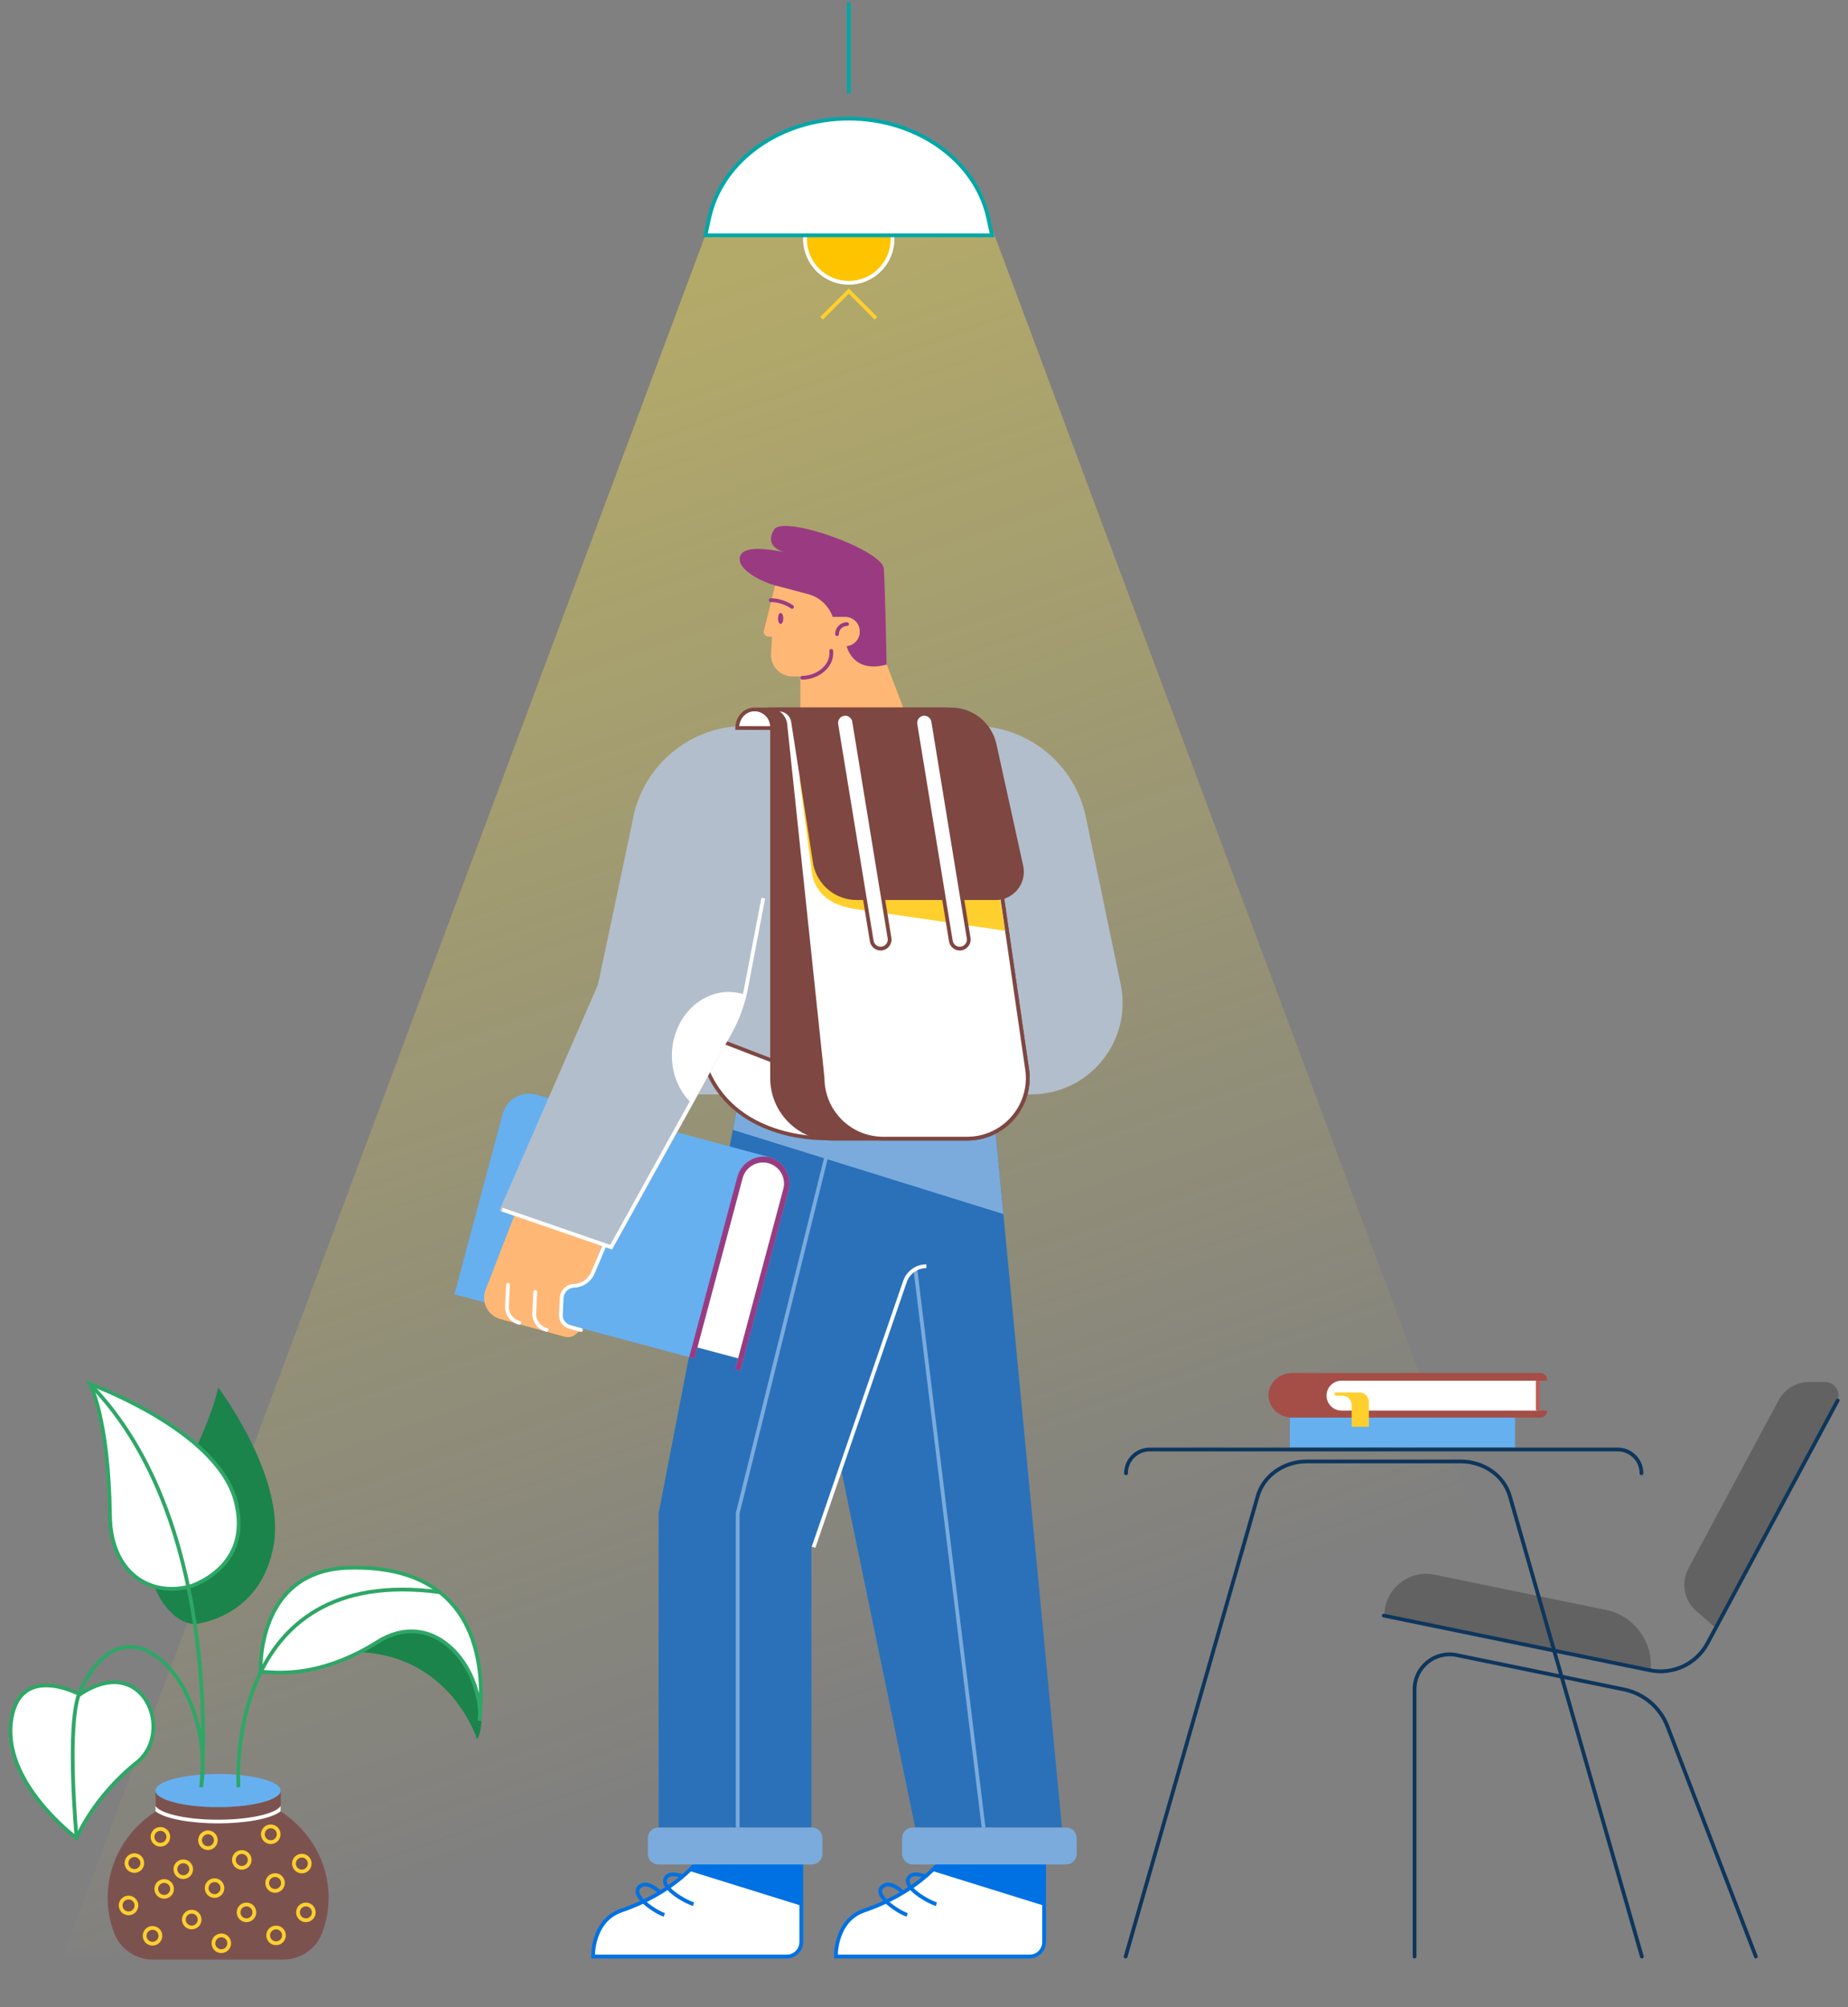 <svg width="490" height="532" viewBox="0 0 490 532" fill="none" xmlns="http://www.w3.org/2000/svg">
<rect x="0" y="0" width="490" height="532" fill="#808080" stroke="none"/>
<path opacity="0.4" d="M16.833 518.13H433.895L263.464 61.727H187.262L16.833 518.13Z" fill="url(#paint0_linear_4359_7165)"/>
<path d="M232.26 84.351L225.052 77.139L217.844 84.351" stroke="#FFCF2D" stroke-miterlimit="10"/>
<path d="M225.053 24.765V0.611" stroke="#00A7A7" stroke-miterlimit="10"/>
<path d="M225.053 74.955C218.643 74.955 213.447 69.756 213.447 63.343C213.447 56.931 218.643 51.733 225.053 51.733C231.462 51.733 236.658 56.931 236.658 63.343C236.658 69.756 231.462 74.955 225.053 74.955Z" fill="#FEC400" stroke="white" stroke-miterlimit="10"/>
<path d="M187.049 62.362H263.04L262.027 57.734C258.692 42.493 243.147 31.438 225.036 31.438C215.98 31.438 207.563 34.201 201.008 38.862C194.437 43.523 189.729 50.097 188.062 57.718L187.049 62.362Z" fill="white" stroke="#00A7A7" stroke-miterlimit="10" stroke-linecap="round"/>
<path d="M28.543 502.969C28.543 506.257 29.148 509.413 30.259 512.34C31.878 516.592 35.98 519.372 40.541 519.372H75.145C79.689 519.372 83.808 516.592 85.41 512.34C86.521 509.413 87.126 506.257 87.126 502.969C87.126 493.484 82.108 485.111 74.442 480.108V474.579C74.442 477 67.004 478.962 57.851 478.962C48.681 478.962 41.26 477 41.26 474.579V480.124C33.561 485.111 28.543 493.484 28.543 502.969Z" fill="#7C524F"/>
<path d="M41.227 478.603V480.075C43.858 482.168 51.018 483.279 57.818 483.279C64.617 483.279 71.777 482.168 74.409 480.075V478.603C74.098 479.305 72.774 480.221 69.832 480.991C66.628 481.841 62.362 482.299 57.818 482.299C53.273 482.299 49.007 481.841 45.803 480.991C42.861 480.205 41.553 479.29 41.227 478.603Z" fill="white"/>
<path d="M41.227 474.579C41.227 477 48.664 478.962 57.818 478.962C66.971 478.962 74.409 477 74.409 474.579C74.409 474.269 74.294 473.975 74.065 473.68C72.496 471.702 65.827 470.198 57.818 470.198C49.808 470.198 43.139 471.685 41.57 473.68C41.357 473.975 41.227 474.269 41.227 474.579Z" fill="#66B0F0"/>
<path d="M80.031 496.019C78.875 496.019 77.939 495.082 77.939 493.926C77.939 492.77 78.875 491.833 80.031 491.833C81.186 491.833 82.123 492.77 82.123 493.926C82.123 495.082 81.186 496.019 80.031 496.019Z" stroke="#FFCF2D" stroke-miterlimit="10"/>
<path d="M72.937 501.17C71.781 501.17 70.845 500.233 70.845 499.077C70.845 497.921 71.781 496.984 72.937 496.984C74.093 496.984 75.029 497.921 75.029 499.077C75.029 500.233 74.093 501.17 72.937 501.17Z" stroke="#FFCF2D" stroke-miterlimit="10"/>
<path d="M64.111 495.055C62.955 495.055 62.019 494.118 62.019 492.961C62.019 491.805 62.955 490.868 64.111 490.868C65.266 490.868 66.203 491.805 66.203 492.961C66.203 494.118 65.266 495.055 64.111 495.055Z" stroke="#FFCF2D" stroke-miterlimit="10"/>
<path d="M65.353 508.955C64.197 508.955 63.261 508.018 63.261 506.861C63.261 505.705 64.197 504.768 65.353 504.768C66.508 504.768 67.445 505.705 67.445 506.861C67.445 508.018 66.508 508.955 65.353 508.955Z" stroke="#FFCF2D" stroke-miterlimit="10"/>
<path d="M73.199 515.055C72.043 515.055 71.106 514.118 71.106 512.962C71.106 511.805 72.043 510.868 73.199 510.868C74.354 510.868 75.291 511.805 75.291 512.962C75.291 514.118 74.354 515.055 73.199 515.055Z" stroke="#FFCF2D" stroke-miterlimit="10"/>
<path d="M81.11 508.955C79.954 508.955 79.018 508.018 79.018 506.861C79.018 505.705 79.954 504.768 81.11 504.768C82.265 504.768 83.202 505.705 83.202 506.861C83.202 508.018 82.265 508.955 81.11 508.955Z" stroke="#FFCF2D" stroke-miterlimit="10"/>
<path d="M71.793 488.251C70.637 488.251 69.7 487.314 69.7 486.158C69.7 485.002 70.637 484.065 71.793 484.065C72.948 484.065 73.885 485.002 73.885 486.158C73.885 487.314 72.948 488.251 71.793 488.251Z" stroke="#FFCF2D" stroke-miterlimit="10"/>
<path d="M55.136 489.837C53.981 489.837 53.044 488.9 53.044 487.744C53.044 486.588 53.981 485.651 55.136 485.651C56.291 485.651 57.228 486.588 57.228 487.744C57.228 488.9 56.291 489.837 55.136 489.837Z" stroke="#FFCF2D" stroke-miterlimit="10"/>
<path d="M56.885 502.527C55.73 502.527 54.793 501.59 54.793 500.434C54.793 499.278 55.73 498.341 56.885 498.341C58.041 498.341 58.977 499.278 58.977 500.434C58.977 501.59 58.041 502.527 56.885 502.527Z" stroke="#FFCF2D" stroke-miterlimit="10"/>
<path d="M50.837 510.868C49.682 510.868 48.745 509.931 48.745 508.775C48.745 507.619 49.682 506.682 50.837 506.682C51.993 506.682 52.93 507.619 52.93 508.775C52.93 509.931 51.993 510.868 50.837 510.868Z" stroke="#FFCF2D" stroke-miterlimit="10"/>
<path d="M58.683 517.148C57.528 517.148 56.591 516.211 56.591 515.055C56.591 513.899 57.528 512.961 58.683 512.961C59.839 512.961 60.775 513.899 60.775 515.055C60.775 516.211 59.839 517.148 58.683 517.148Z" stroke="#FFCF2D" stroke-miterlimit="10"/>
<path d="M48.598 497.524C47.443 497.524 46.506 496.587 46.506 495.431C46.506 494.275 47.443 493.337 48.598 493.337C49.754 493.337 50.691 494.275 50.691 495.431C50.691 496.587 49.754 497.524 48.598 497.524Z" stroke="#FFCF2D" stroke-miterlimit="10"/>
<path d="M42.534 488.939C41.378 488.939 40.441 488 40.441 486.845C40.441 485.689 41.378 484.751 42.534 484.751C43.689 484.751 44.626 485.689 44.626 486.845C44.626 488 43.689 488.939 42.534 488.939Z" stroke="#FFCF2D" stroke-miterlimit="10"/>
<path d="M35.635 495.889C34.48 495.889 33.543 494.952 33.543 493.795C33.543 492.639 34.48 491.702 35.635 491.702C36.791 491.702 37.727 492.639 37.727 493.795C37.727 494.952 36.791 495.889 35.635 495.889Z" stroke="#FFCF2D" stroke-miterlimit="10"/>
<path d="M43.531 502.74C42.375 502.74 41.438 501.803 41.438 500.647C41.438 499.49 42.375 498.553 43.531 498.553C44.686 498.553 45.623 499.49 45.623 500.647C45.623 501.803 44.686 502.74 43.531 502.74Z" stroke="#FFCF2D" stroke-miterlimit="10"/>
<path d="M34.084 507.123C32.929 507.123 31.992 506.186 31.992 505.03C31.992 503.873 32.929 502.936 34.084 502.936C35.24 502.936 36.177 503.873 36.177 505.03C36.177 506.186 35.24 507.123 34.084 507.123Z" stroke="#FFCF2D" stroke-miterlimit="10"/>
<path d="M40.442 515.17C39.286 515.17 38.35 514.232 38.35 513.076C38.35 511.92 39.286 510.983 40.442 510.983C41.597 510.983 42.534 511.92 42.534 513.076C42.534 514.232 41.597 515.17 40.442 515.17Z" stroke="#FFCF2D" stroke-miterlimit="10"/>
<path d="M21.17 449.1C21.17 449.1 5.642 440.712 3.075 455.364C0.1 472.291 20.304 487.189 20.304 487.189C20.304 487.189 24.652 476.411 36.307 467.122C46.392 459.093 38.023 437.8 21.17 449.1Z" fill="white" stroke="#2EA766" stroke-miterlimit="10"/>
<path d="M51.656 430.441C44.284 430.507 33.692 415.528 43.695 399.092C55.775 379.238 57.851 367.742 57.851 367.742C57.851 367.742 75.619 391.258 72.595 409.297C69.276 429.051 51.656 430.441 51.656 430.441Z" fill="#1A844B"/>
<path d="M50.38 420.466C39.608 423.312 29.375 416.754 29.163 401.807C28.787 375.379 23.785 366.777 23.785 366.777C23.785 366.777 57.343 378.862 62.426 397.636C67.265 415.528 50.38 420.466 50.38 420.466Z" fill="white" stroke="#2EA766" stroke-miterlimit="10"/>
<path d="M95.397 437.866C95.789 437.899 96.198 437.931 96.639 437.964C119.817 439.698 126.486 460.925 126.486 460.925C126.486 460.925 127.908 459.387 127.614 454.072C127.058 440.369 114.456 426.206 100.071 435.2C98.469 436.214 96.9 437.081 95.397 437.866Z" fill="#1A844B"/>
<path d="M69.112 443.084C73.198 443.345 82.532 444.473 95.396 437.866C96.9 437.098 98.469 436.214 100.071 435.2C114.455 426.206 126.731 440.369 127.287 454.072C127.319 454.743 127.156 455.413 127.123 456.068C128.48 444.162 128.447 414.53 92.437 415.528C67.69 416.247 69.112 443.084 69.112 443.084Z" fill="white" stroke="#2EA766" stroke-miterlimit="10"/>
<path d="M63.228 473.713C63.228 473.713 58.962 414.235 116.614 422.004" stroke="#2EA766" stroke-miterlimit="10"/>
<path d="M23.786 366.777C60.106 403.9 53.339 473.713 53.339 473.713C57.164 447.007 33.691 420.466 21.187 448.398C17.46 456.705 20.32 487.173 20.32 487.173" stroke="#2EA766" stroke-miterlimit="10"/>
<path d="M449.742 426.958L454.613 431.226C455.397 430.295 456.1 429.264 456.705 428.136L487.075 371.52C488.35 369.148 486.634 366.286 483.953 366.286H479.703C476.303 366.286 473.198 368.151 471.596 371.144L447.714 415.658C445.655 419.453 446.504 424.146 449.742 426.958Z" fill="#626262"/>
<path d="M367.064 428.202L437.727 442.723V441.252C437.727 434.203 432.775 428.136 425.876 426.713L380.354 417.358C373.489 415.953 367.064 421.201 367.064 428.202Z" fill="#626262"/>
<path d="M375.074 518.571V447.744C375.074 441.872 380.452 437.49 386.206 438.668L430.584 447.777C435.865 448.855 440.213 452.552 442.141 457.588L465.564 518.571" stroke="#0E365D" stroke-miterlimit="10" stroke-linecap="round"/>
<path d="M487.255 371.209L452.749 435.528C449.791 441.039 443.579 443.949 437.449 442.69L366.901 428.202" stroke="#0E365D" stroke-miterlimit="10" stroke-linecap="round"/>
<path d="M342.007 375.674H401.718V383.654H342.007V375.674Z" fill="#66B0F0"/>
<path d="M352.892 367.007C352.174 367.677 351.733 368.887 351.733 369.901C351.733 371.928 353.497 374.005 355.688 374.005H410.152C410.152 374.954 409.384 375.722 408.435 375.722H342.709C340.943 375.722 339.359 375.068 338.198 373.99C337.038 372.926 336.334 371.438 336.334 369.803C336.334 366.531 339.195 363.898 342.709 363.898H408.435C409.384 363.898 410.152 364.668 410.152 365.615V365.927H355.688C354.593 365.943 353.612 366.352 352.892 367.007Z" fill="#A44E47"/>
<path d="M406.212 365.943V373.858H410.135V374.512H355.491C354.886 374.512 354.297 374.397 353.774 374.185C353.187 373.957 352.664 373.596 352.238 373.171C351.405 372.337 350.882 371.176 350.882 369.901C350.882 367.35 352.958 365.289 355.491 365.289H410.135V365.943H406.212Z" fill="#A44E47"/>
<path d="M407.733 365.943V373.859H355.687C353.497 373.859 351.731 372.092 351.731 369.901C351.731 368.805 352.174 367.823 352.892 367.104C353.612 366.385 354.592 365.943 355.687 365.943H407.733Z" fill="white"/>
<path d="M407.732 365.943V373.859" stroke="#C15D55" stroke-miterlimit="10"/>
<path d="M362.962 371.552V378.159H358.401V372.403C358.401 371.029 357.29 369.917 355.917 369.917H353.891V369.067H360.494C361.834 369.067 362.962 370.178 362.962 371.552Z" fill="#FFCF2D"/>
<path d="M435.243 390.49C435.243 387.007 432.415 384.177 428.934 384.177H304.869C301.387 384.177 298.56 387.007 298.56 390.49" stroke="#0E365D" stroke-miterlimit="10" stroke-linecap="round"/>
<path d="M298.462 518.571L333.491 396.508C335.043 391.111 340.388 387.35 346.502 387.35H387.317C393.431 387.35 398.776 391.111 400.329 396.508L435.341 518.571" stroke="#0E365D" stroke-miterlimit="10" stroke-linecap="round"/>
<path d="M276.853 494.164V514.718C276.853 516.852 275.135 518.572 273.002 518.572H221.64C221.64 518.572 221.338 509.031 229.155 506.368C242.43 501.853 248.623 494.164 248.623 494.164H276.853Z" fill="white" stroke="#0071E3" stroke-miterlimit="10"/>
<path d="M248.284 504.686C246.188 504.1 238.636 499.925 241.222 497.336C242.45 496.109 245.395 497.336 245.395 497.336" stroke="#0071E3" stroke-miterlimit="10"/>
<path d="M240.541 507.52C238.445 506.934 231.194 502.267 234.046 499.981C236.199 498.244 239.427 501.606 239.427 501.606" stroke="#0071E3" stroke-miterlimit="10"/>
<path d="M247.037 495.827L276.853 505.102V494.164H248.605C248.605 494.164 248.095 494.806 247.037 495.827Z" fill="#0071E3"/>
<path d="M212.463 494.164V514.717C212.463 516.852 210.745 518.571 208.612 518.571H157.251C157.251 518.571 156.948 509.031 164.766 506.367C178.041 501.852 184.234 494.164 184.234 494.164H212.463Z" fill="white" stroke="#0071E3" stroke-miterlimit="10"/>
<path d="M183.894 504.685C181.798 504.1 174.246 499.925 176.832 497.336C178.06 496.109 181.005 497.336 181.005 497.336" stroke="#0071E3" stroke-miterlimit="10"/>
<path d="M176.153 507.52C174.057 506.934 166.806 502.267 169.657 499.981C171.81 498.243 175.039 501.606 175.039 501.606" stroke="#0071E3" stroke-miterlimit="10"/>
<path d="M182.647 495.825L212.464 505.101V494.164H184.215C184.215 494.164 183.705 494.805 182.647 495.825Z" fill="#0071E3"/>
<path d="M262.973 289.566L281.572 484.377H242.674L223.131 389.975L215.143 410.095V484.377H174.64V401.084L196.242 289.566H262.973Z" fill="#2A71B9"/>
<path d="M242.71 336.361L260.8 484.377" stroke="#7AABDC" stroke-miterlimit="10"/>
<path d="M195.6 484.377V401.084L220.978 299.013" stroke="#7AABDC" stroke-miterlimit="10"/>
<path d="M215.71 410.095L239.955 339.648C240.786 337.231 243.071 335.606 245.638 335.606" stroke="white" stroke-miterlimit="10"/>
<path d="M266.05 321.777L262.971 289.566H196.24L194.333 299.466L266.05 321.777Z" fill="#7AABDC"/>
<path d="M174.563 494.162H215.294C216.823 494.162 218.069 492.916 218.069 491.385V487.154C218.069 485.623 216.823 484.377 215.294 484.377H174.563C173.034 484.377 171.788 485.623 171.788 487.154V491.385C171.807 492.916 173.034 494.162 174.563 494.162Z" fill="#7AABDC"/>
<path d="M241.974 494.162H282.705C284.234 494.162 285.48 492.916 285.48 491.385V487.154C285.48 485.623 284.234 484.377 282.705 484.377H241.974C240.445 484.377 239.199 485.623 239.199 487.154V491.385C239.218 492.916 240.445 494.162 241.974 494.162Z" fill="#7AABDC"/>
<path d="M133.269 295.272L120.504 343.05L184.138 360.071L196.922 312.256C197.319 310.763 198.282 309.591 199.509 308.873C200.736 308.157 202.247 307.91 203.738 308.307C206.703 309.1 208.478 312.161 207.684 315.127L194.902 362.942L196.298 363.32L209.063 315.542C210.083 311.745 207.893 307.855 204.154 306.721C204.079 306.701 204.003 306.683 203.927 306.664L142.143 290.134C138.272 289.113 134.307 291.418 133.269 295.272Z" fill="#66B0F0"/>
<path d="M195.506 311.934L182.741 359.712L184.139 360.089L196.922 312.275C197.318 310.782 198.283 309.611 199.51 308.893C200.737 308.175 202.247 307.93 203.739 308.326C206.704 309.12 208.479 312.181 207.685 315.146L194.901 362.961L196.299 363.339L209.064 315.562C210.083 311.765 207.894 307.873 204.155 306.739C200.359 305.851 196.526 308.137 195.506 311.934Z" fill="#9A3B82"/>
<path d="M196.921 312.256L184.932 357.142L195.694 360.014L207.684 315.128C208.478 312.161 206.721 309.1 203.738 308.307C202.247 307.911 200.736 308.157 199.509 308.875C198.282 309.593 197.319 310.763 196.921 312.256Z" fill="white"/>
<path d="M133.079 320.587L162.026 330.562L184.875 289.566H273.434C288.484 289.566 299.739 275.719 296.66 260.983L287.445 216.701C284.556 202.836 272.339 192.898 258.196 192.898H197.639C182.968 192.898 170.467 203.554 168.145 218.042L159.024 261.154L133.079 320.587Z" fill="#B2BECB" stroke="#B2BECB" stroke-miterlimit="10"/>
<path d="M278.155 289.095C288.578 286.998 296.32 278.118 297.113 267.652C296.32 267.104 295.433 266.632 294.489 266.291C287.634 263.76 279.798 267.916 276.946 275.568C275.19 280.366 275.795 285.392 278.155 289.095Z" fill="#B2BECB"/>
<path d="M212.218 166.337V192.917H241.542L234.783 175.235L212.218 166.337Z" fill="#FFB775"/>
<path d="M205.476 155.153C205.495 155.153 205.533 155.171 205.552 155.171L214.257 157.477C217.373 158.308 219.77 160.613 220.789 163.521H224.132C226.247 163.521 227.965 165.241 227.965 167.357V167.414C227.965 169.416 226.436 171.06 224.472 171.229C224.491 171.249 224.491 171.249 224.491 171.249C224.491 171.249 226.039 178.616 235.084 176.141C235.084 176.141 234.726 156.759 234.348 150.733C234.027 145.764 207.685 136.356 205.249 140.36C203.096 143.912 205.589 145.575 207.705 146.311C203.966 145.518 196.903 144.46 196.186 147.615C195.356 151.28 202.814 154.453 205.476 155.153Z" fill="#9A3B82"/>
<path d="M203.776 168.736H204.701L204.437 173.27C204.248 176.519 206.854 179.277 210.101 179.277H214.18C218.108 179.277 221.299 176.085 221.299 172.156V171.267H224.113C226.228 171.267 227.946 169.548 227.946 167.432V167.375C227.946 165.26 226.228 163.54 224.113 163.54H220.77C219.751 160.631 217.352 158.307 214.237 157.495L205.531 155.191L202.549 167.148C202.247 167.905 202.964 168.736 203.776 168.736Z" fill="#FFB775"/>
<path d="M220.41 172.513C220.807 176.669 216.652 179.636 212.726 179.636" stroke="#9A3B82" stroke-miterlimit="10" stroke-linecap="round"/>
<path d="M221.941 168.075C221.941 166.601 223.131 165.411 224.604 165.411" stroke="#9A3B82" stroke-miterlimit="10" stroke-linecap="round"/>
<path d="M206.986 165.373C206.6 165.373 206.287 164.723 206.287 163.919C206.287 163.115 206.6 162.464 206.986 162.464C207.371 162.464 207.684 163.115 207.684 163.919C207.684 164.723 207.371 165.373 206.986 165.373Z" fill="#9A3B82"/>
<path d="M210.008 160.858C210.008 160.858 207.684 159.082 204.361 159.082" stroke="#9A3B82" stroke-miterlimit="10" stroke-linecap="round"/>
<path d="M218.996 301.677C218.996 301.677 195.864 302.677 187.726 284.107L192.031 276.23L204.89 281.179L218.996 301.677Z" fill="white" stroke="#7E4742" stroke-miterlimit="10"/>
<path d="M200.471 188.042C201.585 188.137 202.605 188.628 203.361 189.384C204.191 190.214 204.72 191.368 204.72 192.652V285.731C204.72 294.61 211.914 301.807 220.789 301.807H256.457C266.05 301.807 273.453 293.477 272.433 284.012V283.993L259.593 195.637C258.951 191.273 255.231 188.042 250.813 188.042H200.471Z" fill="#7E4742" stroke="#7E4742" stroke-miterlimit="10"/>
<path d="M204.062 188.043C205.176 188.137 206.196 188.629 206.951 189.384C207.65 190.084 208.122 190.99 208.254 192.011C208.272 192.218 208.292 192.426 208.292 192.634L209.047 199.757L218.11 285.712C218.11 294.592 225.305 301.79 234.18 301.79H256.443C266.035 301.79 273.437 293.458 272.417 283.994V283.975L266.62 244.038L259.577 195.619C259.52 195.203 259.426 194.788 259.313 194.372C258.218 190.65 254.781 188.025 250.815 188.025H204.062V188.043Z" fill="white" stroke="#7E4742" stroke-miterlimit="10"/>
<path d="M212.009 206.576L215.389 231.948C216.503 237.142 220.544 239.919 226.397 240.864L266.429 246.683L260.594 206.557H212.009V206.576Z" fill="#FFCF2D"/>
<path d="M205.495 188.043H206.495C208.308 188.025 209.895 189.309 210.252 191.104L216.144 229.133C217.259 234.327 221.847 238.049 227.153 238.049H263.993C268.449 238.049 271.773 233.931 270.809 229.567L263.71 197.3C262.52 191.897 257.724 188.043 252.192 188.043H205.495Z" fill="#7E4742" stroke="#7E4742" stroke-miterlimit="10"/>
<path d="M235.858 248.629L226.474 191.217C226.285 190.065 225.284 189.196 224.113 189.196C222.64 189.196 221.507 190.518 221.752 191.992L231.138 249.403C231.327 250.556 232.328 251.425 233.498 251.425C234.97 251.425 236.104 250.103 235.858 248.629Z" fill="white" stroke="#7E4742" stroke-miterlimit="10"/>
<path d="M256.836 248.629L247.45 191.217C247.261 190.065 246.262 189.196 245.09 189.196C243.617 189.196 242.484 190.518 242.73 191.992L252.115 249.403C252.304 250.556 253.304 251.425 254.475 251.425C255.948 251.425 257.081 250.103 256.836 248.629Z" fill="white" stroke="#7E4742" stroke-miterlimit="10"/>
<path d="M195.467 192.936L204.7 192.974V192.653C204.7 191.368 204.19 190.216 203.341 189.384C202.586 188.629 201.585 188.138 200.453 188.043H199.697C197.374 188.232 195.542 190.197 195.467 192.936Z" fill="white" stroke="#7E4742" stroke-miterlimit="10"/>
<path d="M136.535 321.777L128.755 341.859C127.509 345.089 129.322 348.679 132.646 349.605L149.734 354.289C150.773 354.573 151.868 354.327 152.68 353.628L154.417 352.117L150.867 351.173C149.299 350.757 148.243 349.301 148.318 347.677L148.714 343.673C148.789 341.878 150.244 340.442 152.037 340.385H151.848C154.021 340.31 156.135 338.969 156.985 336.965L159.704 329.73L136.535 321.777Z" fill="#FFB775"/>
<path d="M154.058 352.514L151.263 351.758C149.695 351.342 148.637 350.076 148.714 348.451L148.921 344.068C148.997 342.275 150.451 340.839 152.244 340.782C154.416 340.706 156.343 339.365 157.192 337.363L160.1 330.505" stroke="white" stroke-miterlimit="10" stroke-linecap="round"/>
<path d="M144.92 352.476C142.917 351.948 141.558 350.096 141.652 348.017L141.916 342.425" stroke="white" stroke-miterlimit="10" stroke-linecap="round"/>
<path d="M137.686 350.605C135.685 350.076 134.325 348.226 134.42 346.147L134.684 340.555" stroke="white" stroke-miterlimit="10" stroke-linecap="round"/>
<path d="M202.378 238.049L197.809 261.967C197.034 266.047 195.6 269.995 193.579 273.623L162.045 330.562L133.098 320.587" stroke="white" stroke-miterlimit="10"/>
<path d="M183.251 292.288L193.579 273.622C195.316 270.467 196.62 267.104 197.451 263.61C196.469 263.289 195.45 263.062 194.373 262.967C186.215 262.249 178.984 269.107 178.21 278.27C177.756 283.824 179.776 288.943 183.251 292.288Z" fill="white"/>
<defs>
<linearGradient id="paint0_linear_4359_7165" x1="225.363" y1="61.727" x2="349.839" y2="415.793" gradientUnits="userSpaceOnUse">
<stop stop-color="#FFE847"/>
<stop offset="1" stop-color="#FFE847" stop-opacity="0"/>
</linearGradient>
</defs>
</svg>
